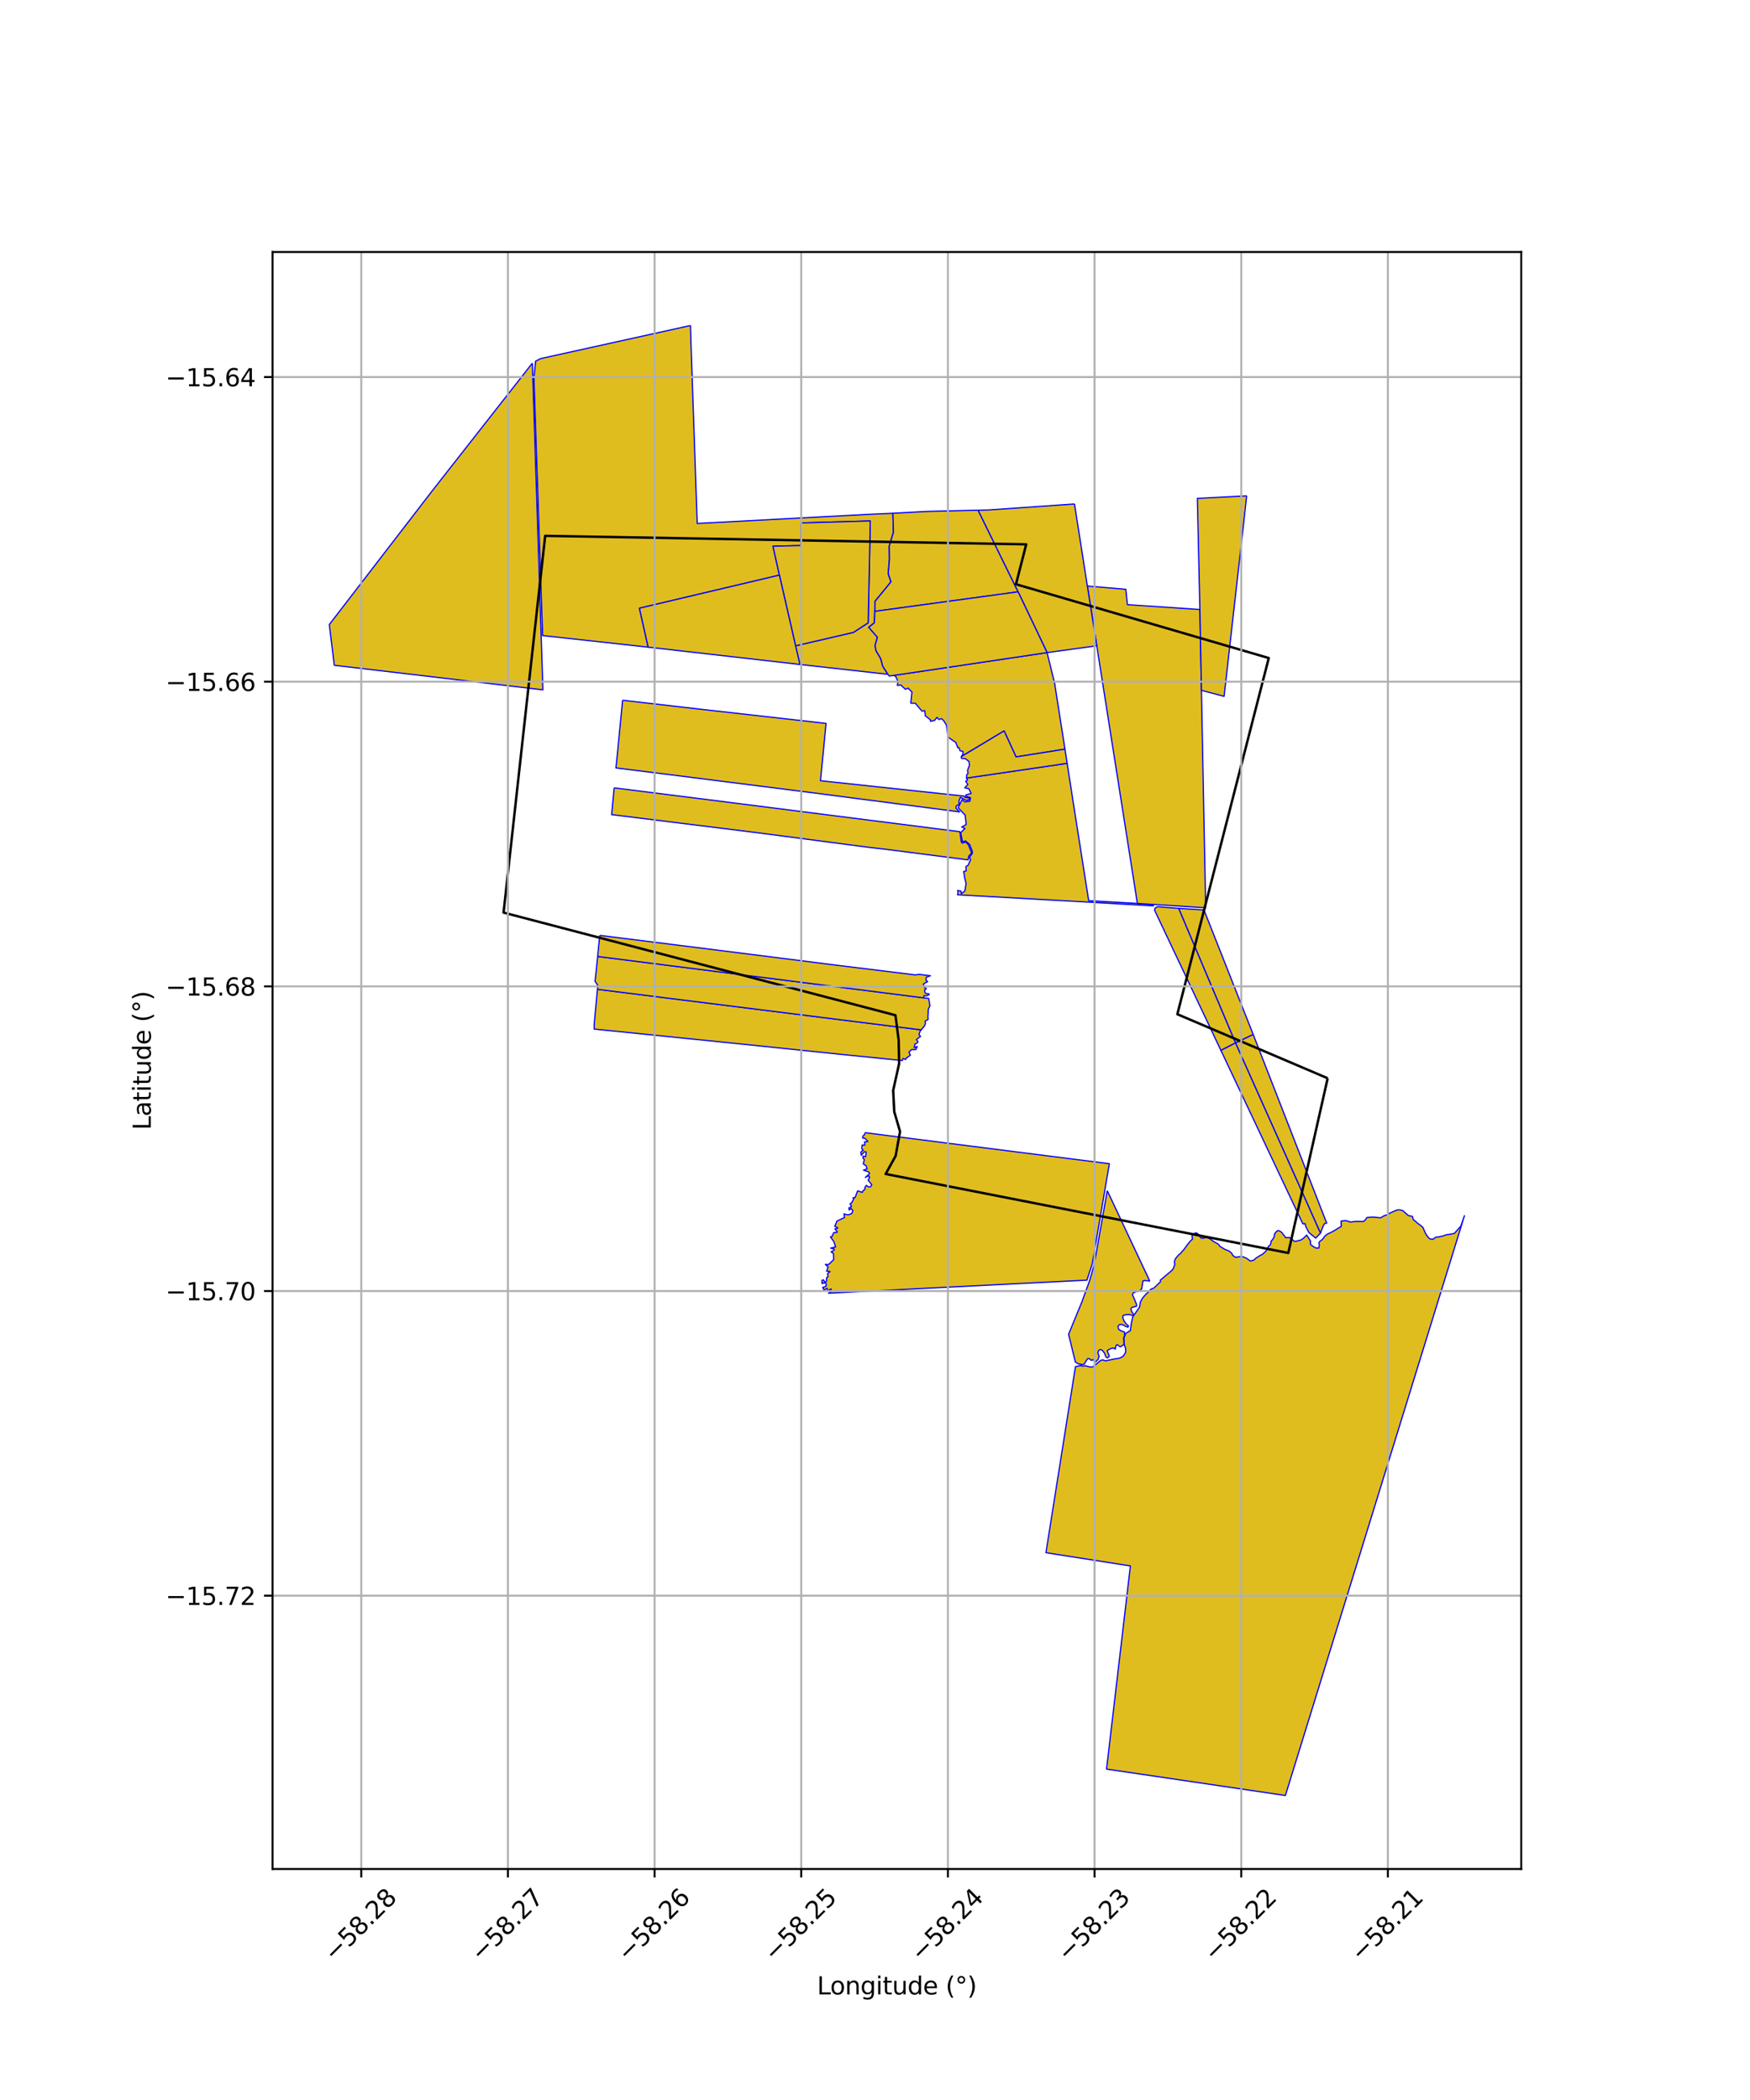 <?xml version="1.0" encoding="utf-8" standalone="no"?>
<!DOCTYPE svg PUBLIC "-//W3C//DTD SVG 1.1//EN"
  "http://www.w3.org/Graphics/SVG/1.1/DTD/svg11.dtd">
<svg xmlns:xlink="http://www.w3.org/1999/xlink" width="720pt" height="864pt" viewBox="0 0 720 864" xmlns="http://www.w3.org/2000/svg" version="1.1">
 <defs>
  <style type="text/css">*{stroke-linejoin: round; stroke-linecap: butt}</style>
 </defs>
 <g id="figure_1">
  <g id="patch_1">
   <path d="M 0 864 
L 720 864 
L 720 0 
L 0 0 
z
" style="fill: #ffffff"/>
  </g>
  <g id="axes_1">
   <g id="patch_2">
    <path d="M 112.13 768.96 
L 625.87 768.96 
L 625.87 103.68 
L 112.13 103.68 
z
" style="fill: #ffffff"/>
   </g>
   <g id="PatchCollection_1">
    <path d="M 252.677 324.149 
L 299.971 330.113 
L 394.917 342.186 
L 395.486 346.371 
L 395.917 346.922 
L 397.3 346.438 
L 398.41 347.554 
L 399.751 350.859 
L 398.569 352.266 
L 398.322 353.786 
L 364.57 349.439 
L 357.81 348.666 
L 311.114 342.547 
L 251.658 335.164 
L 252.677 324.149 
" clip-path="url(#p7062b67f85)" style="fill: #e0bd1f; stroke: #0000ff; stroke-width: 0.5"/>
    <path d="M 256.157 288.106 
L 288.383 291.816 
L 339.864 297.63 
L 338.72 309.425 
L 337.576 321.212 
L 396.682 327.535 
L 397.007 328.047 
L 398.696 328.315 
L 398.839 329.011 
L 397.52 329.347 
L 395.16 328.05 
L 394.566 329.497 
L 394.608 330.951 
L 393.395 331.637 
L 393.331 332.544 
L 394.816 334.041 
L 335.363 326.301 
L 275.186 318.672 
L 267.972 317.765 
L 253.423 315.953 
L 253.735 312.938 
L 256.157 288.106 
" clip-path="url(#p7062b67f85)" style="fill: #e0bd1f; stroke: #0000ff; stroke-width: 0.5"/>
    <path d="M 355.933 466.016 
L 456.425 478.781 
L 449.387 519.977 
L 447.187 526.689 
L 340.882 532.069 
L 342.1 531.22 
L 341.921 530.302 
L 340.47 531.071 
L 340.274 530.074 
L 338.982 530.75 
L 338.491 529.707 
L 339.795 529.235 
L 340.022 528.354 
L 339.229 527.707 
L 338.242 528.122 
L 338.173 526.802 
L 338.693 526.523 
L 339.615 527.666 
L 340.051 527.137 
L 340.118 525.623 
L 340.681 525.302 
L 340.47 524.001 
L 341.506 523.151 
L 340.096 522.988 
L 340.708 521.281 
L 339.601 520.229 
L 340.888 520.269 
L 342.992 518.281 
L 342.893 515.703 
L 341.942 515.079 
L 343.176 514.404 
L 343.165 513.9 
L 341.794 513.499 
L 343.801 513.043 
L 343.05 510.829 
L 341.679 508.873 
L 342.341 508.728 
L 343.008 507.126 
L 344.188 507.071 
L 344.474 506.881 
L 343.516 505.583 
L 344.561 505.399 
L 344.612 505.092 
L 343.43 504.537 
L 344.192 502.834 
L 344.27 502.429 
L 347.456 500.898 
L 347.258 499.414 
L 348.85 499.853 
L 350.386 499.311 
L 350.902 498.142 
L 350.143 497.158 
L 349.421 497.873 
L 349.239 497.013 
L 350.351 496.358 
L 349.726 495.276 
L 350.357 494.983 
L 351.274 493.167 
L 350.921 492.828 
L 351.83 492.685 
L 352.857 489.933 
L 354.779 490.581 
L 355.092 489.873 
L 355.821 489.384 
L 355.866 488.487 
L 356.442 487.67 
L 357.093 488.23 
L 358.055 488.357 
L 358.677 487.464 
L 357.16 485.543 
L 357.792 484.427 
L 357.336 483.746 
L 356.029 484.421 
L 357.668 483.019 
L 357.679 482.487 
L 357.17 482.077 
L 355.249 481.423 
L 356.751 480.913 
L 356.39 479.695 
L 355.161 478.812 
L 355.624 477.132 
L 355.085 476.54 
L 355.077 475.661 
L 356.127 475.927 
L 356.364 473.96 
L 355.65 473.833 
L 354.356 475.328 
L 354.156 474.018 
L 355.143 473.2 
L 354.566 472.627 
L 354.681 471.123 
L 355.815 471.112 
L 355.73 469.8 
L 356.972 469.704 
L 356.959 469.442 
L 355.762 468.277 
L 354.946 468.245 
L 354.973 467.452 
L 355.654 466.906 
L 355.933 466.016 
" clip-path="url(#p7062b67f85)" style="fill: #e0bd1f; stroke: #0000ff; stroke-width: 0.5"/>
    <path d="M 430.798 268.497 
L 433.89 281.071 
L 438.151 308.224 
L 418.026 311.416 
L 413.119 300.724 
L 395.537 311.26 
L 396.148 310.299 
L 396.182 309.167 
L 394.97 308.876 
L 394.611 307.64 
L 394.088 307.658 
L 393.26 305.492 
L 390.049 303.29 
L 389.4 298.353 
L 388.242 296.483 
L 387.347 295.663 
L 386.303 296.046 
L 385.495 295.151 
L 384.509 296.412 
L 382.873 296.783 
L 382.775 296.109 
L 380.693 294.518 
L 380.473 292.387 
L 379.342 292.585 
L 376.564 289.326 
L 374.712 289.312 
L 375.185 284.717 
L 373.628 283.125 
L 372.533 283.597 
L 370.592 281.835 
L 369.21 281.985 
L 369.446 280.38 
L 368.492 278.246 
L 367.683 277.891 
L 430.798 268.497 
" clip-path="url(#p7062b67f85)" style="fill: #e0bd1f; stroke: #0000ff; stroke-width: 0.5"/>
    <path d="M 439.056 314.056 
L 442.138 333.865 
L 447.916 370.561 
L 467.952 371.697 
L 474.553 372.124 
L 474.481 372.701 
L 448.01 371.17 
L 393.958 368.138 
L 394.172 367.123 
L 393.974 366.372 
L 395.329 366.616 
L 395.535 367.709 
L 396.975 366.55 
L 397.468 363.418 
L 396.931 361.355 
L 396.497 358.525 
L 397.504 358.34 
L 397.416 356.512 
L 398.334 355.967 
L 399.352 353.596 
L 398.837 352.825 
L 400.037 351.1 
L 400.042 350.288 
L 398.948 347.439 
L 397.266 345.994 
L 396.004 346.34 
L 395.237 342.627 
L 397.013 340.83 
L 395.683 340.238 
L 397.525 339.241 
L 397.102 335.404 
L 394.209 332.328 
L 395.838 328.971 
L 396.997 329.953 
L 399.01 329.635 
L 399.325 328.212 
L 397.345 327.596 
L 397.355 327.086 
L 399.563 326.426 
L 398.614 324.537 
L 396.945 324.133 
L 398.192 322.741 
L 397.32 321.451 
L 398.059 320.911 
L 397.63 320.129 
L 439.056 314.056 
" clip-path="url(#p7062b67f85)" style="fill: #e0bd1f; stroke: #0000ff; stroke-width: 0.5"/>
    <path d="M 413.119 300.724 
L 418.026 311.416 
L 438.151 308.224 
L 439.056 314.056 
L 397.63 320.129 
L 397.756 318.695 
L 398.272 318.173 
L 398.079 317.074 
L 398.321 316.277 
L 398.844 314.914 
L 398.696 313.314 
L 397.156 312.13 
L 395.577 312.052 
L 395.537 311.26 
L 413.119 300.724 
" clip-path="url(#p7062b67f85)" style="fill: #e0bd1f; stroke: #0000ff; stroke-width: 0.5"/>
    <path d="M 455.559 489.86 
L 473.023 527.022 
L 471.731 526.921 
L 470.914 526.852 
L 470.239 527.034 
L 469.716 530.292 
L 468.754 531.143 
L 467.341 531.46 
L 466.287 531.916 
L 465.935 532.725 
L 466.681 534.404 
L 467.614 536.681 
L 467.616 537.4 
L 465.62 537.941 
L 465.242 538.624 
L 465.904 540.143 
L 466.525 540.899 
L 466.453 541.169 
L 466.225 541.381 
L 465.667 541.106 
L 464.537 540.834 
L 463.253 540.885 
L 462.142 541.205 
L 461.922 542.084 
L 462.489 543.541 
L 463.348 544.677 
L 464.294 545.524 
L 464.057 546.055 
L 463.107 545.702 
L 461.996 545.06 
L 460.809 544.868 
L 459.974 545.608 
L 460.217 546.919 
L 461.454 547.653 
L 462.629 548.014 
L 462.711 549.462 
L 462.309 550.437 
L 462.413 552.591 
L 462.468 553.163 
L 462.059 553.426 
L 460.95 554.129 
L 460.248 553.699 
L 459.8 553.287 
L 459.404 553.311 
L 459.044 553.933 
L 458.962 554.725 
L 458.836 555.084 
L 458.531 554.732 
L 457.582 554.638 
L 456.221 555.235 
L 455.539 555.762 
L 456.024 556.922 
L 456.389 558.057 
L 455.698 558.68 
L 455.033 558.351 
L 454.453 556.772 
L 453.439 555.468 
L 452.594 555.245 
L 451.994 555.674 
L 451.716 556.551 
L 452.209 558.114 
L 451.778 559.298 
L 450.826 560.284 
L 450.132 559.862 
L 449.636 559.368 
L 449.012 559.704 
L 448.174 559.004 
L 447.524 558.957 
L 446.751 560.057 
L 446.143 561.222 
L 445.311 561.426 
L 443.593 561.135 
L 442.447 560.386 
L 439.646 548.961 
L 445.099 535.704 
L 448.307 526.888 
L 450.209 520.184 
L 455.559 489.86 
" clip-path="url(#p7062b67f85)" style="fill: #e0bd1f; stroke: #0000ff; stroke-width: 0.5"/>
    <path d="M 447.371 241.108 
L 463.183 242.451 
L 463.847 248.78 
L 493.673 250.769 
L 494.309 284.03 
L 496.045 373.493 
L 467.952 371.697 
L 447.371 241.108 
" clip-path="url(#p7062b67f85)" style="fill: #e0bd1f; stroke: #0000ff; stroke-width: 0.5"/>
    <path d="M 476.208 373.049 
L 484.969 373.733 
L 508.359 429.082 
L 502.322 432.162 
L 475.008 374.445 
L 475.199 373.668 
L 476.208 373.049 
" clip-path="url(#p7062b67f85)" style="fill: #e0bd1f; stroke: #0000ff; stroke-width: 0.5"/>
    <path d="M 484.969 373.733 
L 495.343 374.379 
L 515.604 425.621 
L 508.359 429.082 
L 484.969 373.733 
" clip-path="url(#p7062b67f85)" style="fill: #e0bd1f; stroke: #0000ff; stroke-width: 0.5"/>
    <path d="M 508.359 429.082 
L 543.295 507.309 
L 541.319 509.394 
L 538.51 507.101 
L 537.258 504.675 
L 536.914 503.432 
L 536.054 503.557 
L 502.322 432.162 
L 508.359 429.082 
" clip-path="url(#p7062b67f85)" style="fill: #e0bd1f; stroke: #0000ff; stroke-width: 0.5"/>
    <path d="M 515.604 425.621 
L 545.835 503.218 
L 544.985 503.383 
L 544.348 504.492 
L 543.295 507.309 
L 508.359 429.082 
L 515.604 425.621 
" clip-path="url(#p7062b67f85)" style="fill: #e0bd1f; stroke: #0000ff; stroke-width: 0.5"/>
    <path d="M 284.09 133.92 
L 284.274 140.368 
L 284.524 147.647 
L 285.032 162.634 
L 286.856 215.367 
L 302.164 214.568 
L 329.532 213.097 
L 335.61 212.77 
L 358.913 211.547 
L 366.094 211.232 
L 367.339 211.171 
L 367.562 218.991 
L 365.846 224.648 
L 365.918 230.107 
L 365.418 236 
L 366.561 239.388 
L 359.997 247.404 
L 359.885 252.43 
L 359.714 256.224 
L 357.391 258.079 
L 360.97 262.181 
L 360.009 265.581 
L 360.408 267.71 
L 362.351 271.018 
L 363.152 274.083 
L 365.279 277.434 
L 329.108 273.382 
L 327.321 265.704 
L 351.141 260.177 
L 357.193 256.236 
L 358.055 214.333 
L 329.597 215.163 
L 329.507 224.444 
L 318.034 224.736 
L 320.67 236.62 
L 263.08 250.237 
L 266.673 266.263 
L 223.248 261.495 
L 219.691 155.672 
L 220.35 148.611 
L 222.379 147.548 
L 284.09 133.92 
" clip-path="url(#p7062b67f85)" style="fill: #e0bd1f; stroke: #0000ff; stroke-width: 0.5"/>
    <path d="M 358.055 214.333 
L 357.193 256.236 
L 351.141 260.177 
L 327.321 265.704 
L 320.67 236.62 
L 318.034 224.736 
L 329.507 224.444 
L 329.597 215.163 
L 358.055 214.333 
" clip-path="url(#p7062b67f85)" style="fill: #e0bd1f; stroke: #0000ff; stroke-width: 0.5"/>
    <path d="M 320.67 236.62 
L 327.321 265.704 
L 329.108 273.382 
L 266.673 266.263 
L 263.08 250.237 
L 320.67 236.62 
" clip-path="url(#p7062b67f85)" style="fill: #e0bd1f; stroke: #0000ff; stroke-width: 0.5"/>
    <path d="M 219.027 149.407 
L 223.365 283.818 
L 137.543 273.721 
L 135.482 256.97 
L 177.992 201.736 
L 219.027 149.407 
" clip-path="url(#p7062b67f85)" style="fill: #e0bd1f; stroke: #0000ff; stroke-width: 0.5"/>
    <path d="M 512.915 204.007 
L 510.574 225.04 
L 503.631 286.503 
L 494.309 284.03 
L 493.673 250.769 
L 492.629 205.053 
L 512.915 204.007 
" clip-path="url(#p7062b67f85)" style="fill: #e0bd1f; stroke: #0000ff; stroke-width: 0.5"/>
    <path d="M 245.799 407.031 
L 379.022 423.717 
L 378.536 424.307 
L 378.075 425.663 
L 378.723 426.398 
L 377.012 427.726 
L 377.704 428.55 
L 377.341 429.128 
L 376.452 429.556 
L 376.135 431.032 
L 377.389 430.569 
L 376.804 431.822 
L 375.004 431.866 
L 373.961 432.881 
L 374.568 434.126 
L 372.783 435.416 
L 372.585 435.91 
L 371.539 435.471 
L 371.206 436.328 
L 345.769 433.772 
L 309.546 430.01 
L 269.038 425.89 
L 244.468 423.391 
L 244.471 421.442 
L 245.024 415.439 
L 245.757 407.485 
L 245.799 407.031 
" clip-path="url(#p7062b67f85)" style="fill: #e0bd1f; stroke: #0000ff; stroke-width: 0.5"/>
    <path d="M 245.886 393.511 
L 379.979 410.533 
L 382.077 410.782 
L 382.615 413.792 
L 381.94 415.249 
L 381.769 418.31 
L 381.839 419.408 
L 380.611 420.164 
L 380.76 421.151 
L 380.317 422.148 
L 379.022 423.717 
L 245.799 407.031 
L 245.948 405.408 
L 244.823 403.773 
L 245.247 399.86 
L 245.886 393.511 
" clip-path="url(#p7062b67f85)" style="fill: #e0bd1f; stroke: #0000ff; stroke-width: 0.5"/>
    <path d="M 246.764 384.841 
L 312.734 393.128 
L 343.871 397.076 
L 376.578 401.103 
L 378.225 400.878 
L 382.803 401.441 
L 381.098 402.087 
L 381.01 403.394 
L 381.68 403.855 
L 379.938 404.823 
L 380.173 406.099 
L 381.164 406.804 
L 380.425 407.3 
L 380.525 408.281 
L 380.86 408.721 
L 382.248 408.9 
L 382.278 409.215 
L 381.167 409.739 
L 380.171 409.626 
L 379.979 410.533 
L 245.886 393.511 
L 245.998 392.379 
L 246.764 384.841 
" clip-path="url(#p7062b67f85)" style="fill: #e0bd1f; stroke: #0000ff; stroke-width: 0.5"/>
    <path d="M 402.416 209.909 
L 418.88 243.491 
L 359.934 251.52 
L 360.026 247.415 
L 366.588 239.379 
L 365.447 235.996 
L 365.946 230.107 
L 365.874 224.651 
L 367.589 219 
L 367.367 211.166 
L 368.646 211.098 
L 381.732 210.407 
L 402.416 209.909 
" clip-path="url(#p7062b67f85)" style="fill: #e0bd1f; stroke: #0000ff; stroke-width: 0.5"/>
    <path d="M 442.071 207.351 
L 447.371 241.108 
L 451.245 265.696 
L 430.798 268.497 
L 418.88 243.491 
L 402.416 209.909 
L 406.837 209.803 
L 442.071 207.351 
" clip-path="url(#p7062b67f85)" style="fill: #e0bd1f; stroke: #0000ff; stroke-width: 0.5"/>
    <path d="M 418.88 243.491 
L 430.798 268.497 
L 365.877 278.157 
L 365.302 277.417 
L 363.179 274.071 
L 362.374 271.004 
L 360.433 267.694 
L 360.038 265.583 
L 360.996 262.176 
L 357.431 258.083 
L 359.741 256.225 
L 359.912 252.43 
L 359.934 251.52 
L 418.88 243.491 
" clip-path="url(#p7062b67f85)" style="fill: #e0bd1f; stroke: #0000ff; stroke-width: 0.5"/>
    <path d="M 575.613 497.729 
L 577.1 498.037 
L 579.413 500.089 
L 581.112 500.467 
L 581.488 501.78 
L 582.675 502.746 
L 583.327 503.348 
L 584.513 504.194 
L 585.462 505.039 
L 585.933 506.181 
L 586.521 507.444 
L 586.935 508.165 
L 587.703 509.189 
L 588.238 509.671 
L 589.547 509.918 
L 590.683 509.025 
L 591.877 508.914 
L 593.905 508.445 
L 595.159 507.972 
L 596.35 507.86 
L 598.38 507.451 
L 601.012 504.487 
L 602.518 500.173 
L 528.84 738.72 
L 455.268 727.864 
L 465.076 644.272 
L 430.327 638.832 
L 442.474 562.28 
L 444.576 561.836 
L 445.536 562.063 
L 446.55 561.903 
L 448.426 562.407 
L 449.767 562.326 
L 451.654 560.719 
L 452.732 559.78 
L 453.627 559.471 
L 454.832 559.881 
L 458.576 559.11 
L 460.724 558.762 
L 462.158 557.932 
L 463.12 556.379 
L 463.129 554.939 
L 462.544 553.017 
L 462.438 550.498 
L 463.166 548.585 
L 465.071 547.439 
L 465.454 544.522 
L 466.064 541.768 
L 467.747 539.379 
L 468.828 537.826 
L 469.198 535.669 
L 470.041 534.116 
L 471.36 532.565 
L 472.842 531.246 
L 473.409 530.478 
L 474.741 529.921 
L 477.46 527.35 
L 477.354 526.723 
L 481.985 522.818 
L 482.704 522 
L 483.38 520.153 
L 483.181 519.329 
L 483.442 518.149 
L 484.317 516.971 
L 485.088 516.152 
L 485.857 515.592 
L 486.219 514.977 
L 486.938 514.314 
L 487.505 513.494 
L 488.122 512.726 
L 488.586 512.011 
L 489.359 511.09 
L 489.974 510.373 
L 490.643 509.812 
L 490.493 509.142 
L 490.499 508.115 
L 491.37 507.504 
L 492.088 507.199 
L 492.852 507.615 
L 493.613 508.647 
L 494.069 509.318 
L 494.935 509.478 
L 495.959 509.175 
L 496.573 509.229 
L 497.49 509.492 
L 498.304 510.063 
L 499.474 510.891 
L 500.748 511.567 
L 501.358 511.981 
L 501.864 512.756 
L 502.884 513.377 
L 504.003 514.053 
L 505.634 514.679 
L 506.804 515.663 
L 507.208 516.539 
L 508.378 517.317 
L 509.555 517.066 
L 511.241 517.024 
L 511.955 517.286 
L 512.872 517.702 
L 514.449 518.842 
L 515.882 518.44 
L 516.345 517.98 
L 516.806 517.571 
L 518.601 516.45 
L 519.368 516.095 
L 520.089 515.432 
L 520.91 514.666 
L 521.579 513.692 
L 521.737 512.973 
L 522.251 512.462 
L 522.662 512.157 
L 522.87 511.438 
L 523.027 510.616 
L 523.594 509.951 
L 524.057 509.234 
L 524.266 508.515 
L 524.425 507.592 
L 525.144 506.722 
L 525.761 506.262 
L 526.577 506.525 
L 527.39 507.094 
L 527.999 507.972 
L 528.607 508.644 
L 528.886 509.229 
L 530.55 509.157 
L 532.022 510.258 
L 532.581 510.775 
L 533.604 510.574 
L 535.087 510.223 
L 536.113 509.612 
L 537.603 508.137 
L 539.179 510.604 
L 539.164 512.046 
L 540.486 512.979 
L 541.505 513.499 
L 542.63 513.454 
L 542.791 512.169 
L 542.642 511.398 
L 542.9 510.834 
L 543.875 510.12 
L 544.544 509.352 
L 545.059 508.585 
L 546.084 507.768 
L 547.673 507.007 
L 548.852 506.396 
L 550.184 505.556 
L 551.862 504.544 
L 551.795 503.026 
L 551.74 502.403 
L 553.605 502.161 
L 555.627 502.779 
L 557.831 502.526 
L 560.975 502.572 
L 561.849 501.743 
L 562.356 500.937 
L 564.799 500.73 
L 568.027 501.041 
L 569.52 500.152 
L 571.072 499.68 
L 571.731 499.144 
L 573.882 498.199 
L 574.658 497.843 
L 575.613 497.729 
" clip-path="url(#p7062b67f85)" style="fill: #e0bd1f; stroke: #0000ff; stroke-width: 0.5"/>
   </g>
   <g id="PatchCollection_2">
    <path d="M 546.241 443.625 
L 530.038 515.503 
L 364.383 483.006 
L 368.489 475.581 
L 370.307 465.55 
L 367.921 457.399 
L 367.477 448.63 
L 369.931 437.573 
L 369.736 427.945 
L 368.41 417.697 
L 207.18 375.469 
L 224.301 220.464 
L 422.21 223.956 
L 418.001 240.373 
L 522.003 270.742 
L 484.396 417.28 
L 546.241 443.625 
" clip-path="url(#p7062b67f85)" style="fill: none; stroke: #000000"/>
   </g>
   <g id="matplotlib.axis_1">
    <g id="xtick_1">
     <g id="line2d_1">
      <path d="M 148.631 768.96 
L 148.631 103.68 
" clip-path="url(#p7062b67f85)" style="fill: none; stroke: #b0b0b0; stroke-width: 0.8; stroke-linecap: square"/>
     </g>
     <g id="line2d_2">
      <defs>
       <path id="m481f7872e2" d="M 0 0 
L 0 3.5 
" style="stroke: #000000; stroke-width: 0.8"/>
      </defs>
      <g>
       <use xlink:href="#m481f7872e2" x="148.631" y="768.96" style="stroke: #000000; stroke-width: 0.8"/>
      </g>
     </g>
     <g id="text_1">
      <!-- −58.28 -->
      <g transform="translate(137.498 807.501) rotate(-45) scale(0.1 -0.1)">
       <defs>
        <path id="DejaVuSans-2212" d="M 678 2272 
L 4684 2272 
L 4684 1741 
L 678 1741 
L 678 2272 
z
" transform="scale(0.016)"/>
        <path id="DejaVuSans-35" d="M 691 4666 
L 3169 4666 
L 3169 4134 
L 1269 4134 
L 1269 2991 
Q 1406 3038 1543 3061 
Q 1681 3084 1819 3084 
Q 2600 3084 3056 2656 
Q 3513 2228 3513 1497 
Q 3513 744 3044 326 
Q 2575 -91 1722 -91 
Q 1428 -91 1123 -41 
Q 819 9 494 109 
L 494 744 
Q 775 591 1075 516 
Q 1375 441 1709 441 
Q 2250 441 2565 725 
Q 2881 1009 2881 1497 
Q 2881 1984 2565 2268 
Q 2250 2553 1709 2553 
Q 1456 2553 1204 2497 
Q 953 2441 691 2322 
L 691 4666 
z
" transform="scale(0.016)"/>
        <path id="DejaVuSans-38" d="M 2034 2216 
Q 1584 2216 1326 1975 
Q 1069 1734 1069 1313 
Q 1069 891 1326 650 
Q 1584 409 2034 409 
Q 2484 409 2743 651 
Q 3003 894 3003 1313 
Q 3003 1734 2745 1975 
Q 2488 2216 2034 2216 
z
M 1403 2484 
Q 997 2584 770 2862 
Q 544 3141 544 3541 
Q 544 4100 942 4425 
Q 1341 4750 2034 4750 
Q 2731 4750 3128 4425 
Q 3525 4100 3525 3541 
Q 3525 3141 3298 2862 
Q 3072 2584 2669 2484 
Q 3125 2378 3379 2068 
Q 3634 1759 3634 1313 
Q 3634 634 3220 271 
Q 2806 -91 2034 -91 
Q 1263 -91 848 271 
Q 434 634 434 1313 
Q 434 1759 690 2068 
Q 947 2378 1403 2484 
z
M 1172 3481 
Q 1172 3119 1398 2916 
Q 1625 2713 2034 2713 
Q 2441 2713 2670 2916 
Q 2900 3119 2900 3481 
Q 2900 3844 2670 4047 
Q 2441 4250 2034 4250 
Q 1625 4250 1398 4047 
Q 1172 3844 1172 3481 
z
" transform="scale(0.016)"/>
        <path id="DejaVuSans-2e" d="M 684 794 
L 1344 794 
L 1344 0 
L 684 0 
L 684 794 
z
" transform="scale(0.016)"/>
        <path id="DejaVuSans-32" d="M 1228 531 
L 3431 531 
L 3431 0 
L 469 0 
L 469 531 
Q 828 903 1448 1529 
Q 2069 2156 2228 2338 
Q 2531 2678 2651 2914 
Q 2772 3150 2772 3378 
Q 2772 3750 2511 3984 
Q 2250 4219 1831 4219 
Q 1534 4219 1204 4116 
Q 875 4013 500 3803 
L 500 4441 
Q 881 4594 1212 4672 
Q 1544 4750 1819 4750 
Q 2544 4750 2975 4387 
Q 3406 4025 3406 3419 
Q 3406 3131 3298 2873 
Q 3191 2616 2906 2266 
Q 2828 2175 2409 1742 
Q 1991 1309 1228 531 
z
" transform="scale(0.016)"/>
       </defs>
       <use xlink:href="#DejaVuSans-2212"/>
       <use xlink:href="#DejaVuSans-35" transform="translate(83.789 0)"/>
       <use xlink:href="#DejaVuSans-38" transform="translate(147.412 0)"/>
       <use xlink:href="#DejaVuSans-2e" transform="translate(211.035 0)"/>
       <use xlink:href="#DejaVuSans-32" transform="translate(242.822 0)"/>
       <use xlink:href="#DejaVuSans-38" transform="translate(306.445 0)"/>
      </g>
     </g>
    </g>
    <g id="xtick_2">
     <g id="line2d_3">
      <path d="M 208.972 768.96 
L 208.972 103.68 
" clip-path="url(#p7062b67f85)" style="fill: none; stroke: #b0b0b0; stroke-width: 0.8; stroke-linecap: square"/>
     </g>
     <g id="line2d_4">
      <g>
       <use xlink:href="#m481f7872e2" x="208.972" y="768.96" style="stroke: #000000; stroke-width: 0.8"/>
      </g>
     </g>
     <g id="text_2">
      <!-- −58.27 -->
      <g transform="translate(197.839 807.501) rotate(-45) scale(0.1 -0.1)">
       <defs>
        <path id="DejaVuSans-37" d="M 525 4666 
L 3525 4666 
L 3525 4397 
L 1831 0 
L 1172 0 
L 2766 4134 
L 525 4134 
L 525 4666 
z
" transform="scale(0.016)"/>
       </defs>
       <use xlink:href="#DejaVuSans-2212"/>
       <use xlink:href="#DejaVuSans-35" transform="translate(83.789 0)"/>
       <use xlink:href="#DejaVuSans-38" transform="translate(147.412 0)"/>
       <use xlink:href="#DejaVuSans-2e" transform="translate(211.035 0)"/>
       <use xlink:href="#DejaVuSans-32" transform="translate(242.822 0)"/>
       <use xlink:href="#DejaVuSans-37" transform="translate(306.445 0)"/>
      </g>
     </g>
    </g>
    <g id="xtick_3">
     <g id="line2d_5">
      <path d="M 269.313 768.96 
L 269.313 103.68 
" clip-path="url(#p7062b67f85)" style="fill: none; stroke: #b0b0b0; stroke-width: 0.8; stroke-linecap: square"/>
     </g>
     <g id="line2d_6">
      <g>
       <use xlink:href="#m481f7872e2" x="269.313" y="768.96" style="stroke: #000000; stroke-width: 0.8"/>
      </g>
     </g>
     <g id="text_3">
      <!-- −58.26 -->
      <g transform="translate(258.18 807.501) rotate(-45) scale(0.1 -0.1)">
       <defs>
        <path id="DejaVuSans-36" d="M 2113 2584 
Q 1688 2584 1439 2293 
Q 1191 2003 1191 1497 
Q 1191 994 1439 701 
Q 1688 409 2113 409 
Q 2538 409 2786 701 
Q 3034 994 3034 1497 
Q 3034 2003 2786 2293 
Q 2538 2584 2113 2584 
z
M 3366 4563 
L 3366 3988 
Q 3128 4100 2886 4159 
Q 2644 4219 2406 4219 
Q 1781 4219 1451 3797 
Q 1122 3375 1075 2522 
Q 1259 2794 1537 2939 
Q 1816 3084 2150 3084 
Q 2853 3084 3261 2657 
Q 3669 2231 3669 1497 
Q 3669 778 3244 343 
Q 2819 -91 2113 -91 
Q 1303 -91 875 529 
Q 447 1150 447 2328 
Q 447 3434 972 4092 
Q 1497 4750 2381 4750 
Q 2619 4750 2861 4703 
Q 3103 4656 3366 4563 
z
" transform="scale(0.016)"/>
       </defs>
       <use xlink:href="#DejaVuSans-2212"/>
       <use xlink:href="#DejaVuSans-35" transform="translate(83.789 0)"/>
       <use xlink:href="#DejaVuSans-38" transform="translate(147.412 0)"/>
       <use xlink:href="#DejaVuSans-2e" transform="translate(211.035 0)"/>
       <use xlink:href="#DejaVuSans-32" transform="translate(242.822 0)"/>
       <use xlink:href="#DejaVuSans-36" transform="translate(306.445 0)"/>
      </g>
     </g>
    </g>
    <g id="xtick_4">
     <g id="line2d_7">
      <path d="M 329.654 768.96 
L 329.654 103.68 
" clip-path="url(#p7062b67f85)" style="fill: none; stroke: #b0b0b0; stroke-width: 0.8; stroke-linecap: square"/>
     </g>
     <g id="line2d_8">
      <g>
       <use xlink:href="#m481f7872e2" x="329.654" y="768.96" style="stroke: #000000; stroke-width: 0.8"/>
      </g>
     </g>
     <g id="text_4">
      <!-- −58.25 -->
      <g transform="translate(318.521 807.501) rotate(-45) scale(0.1 -0.1)">
       <use xlink:href="#DejaVuSans-2212"/>
       <use xlink:href="#DejaVuSans-35" transform="translate(83.789 0)"/>
       <use xlink:href="#DejaVuSans-38" transform="translate(147.412 0)"/>
       <use xlink:href="#DejaVuSans-2e" transform="translate(211.035 0)"/>
       <use xlink:href="#DejaVuSans-32" transform="translate(242.822 0)"/>
       <use xlink:href="#DejaVuSans-35" transform="translate(306.445 0)"/>
      </g>
     </g>
    </g>
    <g id="xtick_5">
     <g id="line2d_9">
      <path d="M 389.995 768.96 
L 389.995 103.68 
" clip-path="url(#p7062b67f85)" style="fill: none; stroke: #b0b0b0; stroke-width: 0.8; stroke-linecap: square"/>
     </g>
     <g id="line2d_10">
      <g>
       <use xlink:href="#m481f7872e2" x="389.995" y="768.96" style="stroke: #000000; stroke-width: 0.8"/>
      </g>
     </g>
     <g id="text_5">
      <!-- −58.24 -->
      <g transform="translate(378.862 807.501) rotate(-45) scale(0.1 -0.1)">
       <defs>
        <path id="DejaVuSans-34" d="M 2419 4116 
L 825 1625 
L 2419 1625 
L 2419 4116 
z
M 2253 4666 
L 3047 4666 
L 3047 1625 
L 3713 1625 
L 3713 1100 
L 3047 1100 
L 3047 0 
L 2419 0 
L 2419 1100 
L 313 1100 
L 313 1709 
L 2253 4666 
z
" transform="scale(0.016)"/>
       </defs>
       <use xlink:href="#DejaVuSans-2212"/>
       <use xlink:href="#DejaVuSans-35" transform="translate(83.789 0)"/>
       <use xlink:href="#DejaVuSans-38" transform="translate(147.412 0)"/>
       <use xlink:href="#DejaVuSans-2e" transform="translate(211.035 0)"/>
       <use xlink:href="#DejaVuSans-32" transform="translate(242.822 0)"/>
       <use xlink:href="#DejaVuSans-34" transform="translate(306.445 0)"/>
      </g>
     </g>
    </g>
    <g id="xtick_6">
     <g id="line2d_11">
      <path d="M 450.336 768.96 
L 450.336 103.68 
" clip-path="url(#p7062b67f85)" style="fill: none; stroke: #b0b0b0; stroke-width: 0.8; stroke-linecap: square"/>
     </g>
     <g id="line2d_12">
      <g>
       <use xlink:href="#m481f7872e2" x="450.336" y="768.96" style="stroke: #000000; stroke-width: 0.8"/>
      </g>
     </g>
     <g id="text_6">
      <!-- −58.23 -->
      <g transform="translate(439.203 807.501) rotate(-45) scale(0.1 -0.1)">
       <defs>
        <path id="DejaVuSans-33" d="M 2597 2516 
Q 3050 2419 3304 2112 
Q 3559 1806 3559 1356 
Q 3559 666 3084 287 
Q 2609 -91 1734 -91 
Q 1441 -91 1130 -33 
Q 819 25 488 141 
L 488 750 
Q 750 597 1062 519 
Q 1375 441 1716 441 
Q 2309 441 2620 675 
Q 2931 909 2931 1356 
Q 2931 1769 2642 2001 
Q 2353 2234 1838 2234 
L 1294 2234 
L 1294 2753 
L 1863 2753 
Q 2328 2753 2575 2939 
Q 2822 3125 2822 3475 
Q 2822 3834 2567 4026 
Q 2313 4219 1838 4219 
Q 1578 4219 1281 4162 
Q 984 4106 628 3988 
L 628 4550 
Q 988 4650 1302 4700 
Q 1616 4750 1894 4750 
Q 2613 4750 3031 4423 
Q 3450 4097 3450 3541 
Q 3450 3153 3228 2886 
Q 3006 2619 2597 2516 
z
" transform="scale(0.016)"/>
       </defs>
       <use xlink:href="#DejaVuSans-2212"/>
       <use xlink:href="#DejaVuSans-35" transform="translate(83.789 0)"/>
       <use xlink:href="#DejaVuSans-38" transform="translate(147.412 0)"/>
       <use xlink:href="#DejaVuSans-2e" transform="translate(211.035 0)"/>
       <use xlink:href="#DejaVuSans-32" transform="translate(242.822 0)"/>
       <use xlink:href="#DejaVuSans-33" transform="translate(306.445 0)"/>
      </g>
     </g>
    </g>
    <g id="xtick_7">
     <g id="line2d_13">
      <path d="M 510.678 768.96 
L 510.678 103.68 
" clip-path="url(#p7062b67f85)" style="fill: none; stroke: #b0b0b0; stroke-width: 0.8; stroke-linecap: square"/>
     </g>
     <g id="line2d_14">
      <g>
       <use xlink:href="#m481f7872e2" x="510.678" y="768.96" style="stroke: #000000; stroke-width: 0.8"/>
      </g>
     </g>
     <g id="text_7">
      <!-- −58.22 -->
      <g transform="translate(499.545 807.501) rotate(-45) scale(0.1 -0.1)">
       <use xlink:href="#DejaVuSans-2212"/>
       <use xlink:href="#DejaVuSans-35" transform="translate(83.789 0)"/>
       <use xlink:href="#DejaVuSans-38" transform="translate(147.412 0)"/>
       <use xlink:href="#DejaVuSans-2e" transform="translate(211.035 0)"/>
       <use xlink:href="#DejaVuSans-32" transform="translate(242.822 0)"/>
       <use xlink:href="#DejaVuSans-32" transform="translate(306.445 0)"/>
      </g>
     </g>
    </g>
    <g id="xtick_8">
     <g id="line2d_15">
      <path d="M 571.019 768.96 
L 571.019 103.68 
" clip-path="url(#p7062b67f85)" style="fill: none; stroke: #b0b0b0; stroke-width: 0.8; stroke-linecap: square"/>
     </g>
     <g id="line2d_16">
      <g>
       <use xlink:href="#m481f7872e2" x="571.019" y="768.96" style="stroke: #000000; stroke-width: 0.8"/>
      </g>
     </g>
     <g id="text_8">
      <!-- −58.21 -->
      <g transform="translate(559.886 807.501) rotate(-45) scale(0.1 -0.1)">
       <defs>
        <path id="DejaVuSans-31" d="M 794 531 
L 1825 531 
L 1825 4091 
L 703 3866 
L 703 4441 
L 1819 4666 
L 2450 4666 
L 2450 531 
L 3481 531 
L 3481 0 
L 794 0 
L 794 531 
z
" transform="scale(0.016)"/>
       </defs>
       <use xlink:href="#DejaVuSans-2212"/>
       <use xlink:href="#DejaVuSans-35" transform="translate(83.789 0)"/>
       <use xlink:href="#DejaVuSans-38" transform="translate(147.412 0)"/>
       <use xlink:href="#DejaVuSans-2e" transform="translate(211.035 0)"/>
       <use xlink:href="#DejaVuSans-32" transform="translate(242.822 0)"/>
       <use xlink:href="#DejaVuSans-31" transform="translate(306.445 0)"/>
      </g>
     </g>
    </g>
    <g id="text_9">
     <!-- Longitude (°) -->
     <g transform="translate(336.14 820.57) scale(0.1 -0.1)">
      <defs>
       <path id="DejaVuSans-4c" d="M 628 4666 
L 1259 4666 
L 1259 531 
L 3531 531 
L 3531 0 
L 628 0 
L 628 4666 
z
" transform="scale(0.016)"/>
       <path id="DejaVuSans-6f" d="M 1959 3097 
Q 1497 3097 1228 2736 
Q 959 2375 959 1747 
Q 959 1119 1226 758 
Q 1494 397 1959 397 
Q 2419 397 2687 759 
Q 2956 1122 2956 1747 
Q 2956 2369 2687 2733 
Q 2419 3097 1959 3097 
z
M 1959 3584 
Q 2709 3584 3137 3096 
Q 3566 2609 3566 1747 
Q 3566 888 3137 398 
Q 2709 -91 1959 -91 
Q 1206 -91 779 398 
Q 353 888 353 1747 
Q 353 2609 779 3096 
Q 1206 3584 1959 3584 
z
" transform="scale(0.016)"/>
       <path id="DejaVuSans-6e" d="M 3513 2113 
L 3513 0 
L 2938 0 
L 2938 2094 
Q 2938 2591 2744 2837 
Q 2550 3084 2163 3084 
Q 1697 3084 1428 2787 
Q 1159 2491 1159 1978 
L 1159 0 
L 581 0 
L 581 3500 
L 1159 3500 
L 1159 2956 
Q 1366 3272 1645 3428 
Q 1925 3584 2291 3584 
Q 2894 3584 3203 3211 
Q 3513 2838 3513 2113 
z
" transform="scale(0.016)"/>
       <path id="DejaVuSans-67" d="M 2906 1791 
Q 2906 2416 2648 2759 
Q 2391 3103 1925 3103 
Q 1463 3103 1205 2759 
Q 947 2416 947 1791 
Q 947 1169 1205 825 
Q 1463 481 1925 481 
Q 2391 481 2648 825 
Q 2906 1169 2906 1791 
z
M 3481 434 
Q 3481 -459 3084 -895 
Q 2688 -1331 1869 -1331 
Q 1566 -1331 1297 -1286 
Q 1028 -1241 775 -1147 
L 775 -588 
Q 1028 -725 1275 -790 
Q 1522 -856 1778 -856 
Q 2344 -856 2625 -561 
Q 2906 -266 2906 331 
L 2906 616 
Q 2728 306 2450 153 
Q 2172 0 1784 0 
Q 1141 0 747 490 
Q 353 981 353 1791 
Q 353 2603 747 3093 
Q 1141 3584 1784 3584 
Q 2172 3584 2450 3431 
Q 2728 3278 2906 2969 
L 2906 3500 
L 3481 3500 
L 3481 434 
z
" transform="scale(0.016)"/>
       <path id="DejaVuSans-69" d="M 603 3500 
L 1178 3500 
L 1178 0 
L 603 0 
L 603 3500 
z
M 603 4863 
L 1178 4863 
L 1178 4134 
L 603 4134 
L 603 4863 
z
" transform="scale(0.016)"/>
       <path id="DejaVuSans-74" d="M 1172 4494 
L 1172 3500 
L 2356 3500 
L 2356 3053 
L 1172 3053 
L 1172 1153 
Q 1172 725 1289 603 
Q 1406 481 1766 481 
L 2356 481 
L 2356 0 
L 1766 0 
Q 1100 0 847 248 
Q 594 497 594 1153 
L 594 3053 
L 172 3053 
L 172 3500 
L 594 3500 
L 594 4494 
L 1172 4494 
z
" transform="scale(0.016)"/>
       <path id="DejaVuSans-75" d="M 544 1381 
L 544 3500 
L 1119 3500 
L 1119 1403 
Q 1119 906 1312 657 
Q 1506 409 1894 409 
Q 2359 409 2629 706 
Q 2900 1003 2900 1516 
L 2900 3500 
L 3475 3500 
L 3475 0 
L 2900 0 
L 2900 538 
Q 2691 219 2414 64 
Q 2138 -91 1772 -91 
Q 1169 -91 856 284 
Q 544 659 544 1381 
z
M 1991 3584 
L 1991 3584 
z
" transform="scale(0.016)"/>
       <path id="DejaVuSans-64" d="M 2906 2969 
L 2906 4863 
L 3481 4863 
L 3481 0 
L 2906 0 
L 2906 525 
Q 2725 213 2448 61 
Q 2172 -91 1784 -91 
Q 1150 -91 751 415 
Q 353 922 353 1747 
Q 353 2572 751 3078 
Q 1150 3584 1784 3584 
Q 2172 3584 2448 3432 
Q 2725 3281 2906 2969 
z
M 947 1747 
Q 947 1113 1208 752 
Q 1469 391 1925 391 
Q 2381 391 2643 752 
Q 2906 1113 2906 1747 
Q 2906 2381 2643 2742 
Q 2381 3103 1925 3103 
Q 1469 3103 1208 2742 
Q 947 2381 947 1747 
z
" transform="scale(0.016)"/>
       <path id="DejaVuSans-65" d="M 3597 1894 
L 3597 1613 
L 953 1613 
Q 991 1019 1311 708 
Q 1631 397 2203 397 
Q 2534 397 2845 478 
Q 3156 559 3463 722 
L 3463 178 
Q 3153 47 2828 -22 
Q 2503 -91 2169 -91 
Q 1331 -91 842 396 
Q 353 884 353 1716 
Q 353 2575 817 3079 
Q 1281 3584 2069 3584 
Q 2775 3584 3186 3129 
Q 3597 2675 3597 1894 
z
M 3022 2063 
Q 3016 2534 2758 2815 
Q 2500 3097 2075 3097 
Q 1594 3097 1305 2825 
Q 1016 2553 972 2059 
L 3022 2063 
z
" transform="scale(0.016)"/>
       <path id="DejaVuSans-20" transform="scale(0.016)"/>
       <path id="DejaVuSans-28" d="M 1984 4856 
Q 1566 4138 1362 3434 
Q 1159 2731 1159 2009 
Q 1159 1288 1364 580 
Q 1569 -128 1984 -844 
L 1484 -844 
Q 1016 -109 783 600 
Q 550 1309 550 2009 
Q 550 2706 781 3412 
Q 1013 4119 1484 4856 
L 1984 4856 
z
" transform="scale(0.016)"/>
       <path id="DejaVuSans-b0" d="M 1600 4347 
Q 1350 4347 1178 4173 
Q 1006 4000 1006 3750 
Q 1006 3503 1178 3333 
Q 1350 3163 1600 3163 
Q 1850 3163 2022 3333 
Q 2194 3503 2194 3750 
Q 2194 3997 2020 4172 
Q 1847 4347 1600 4347 
z
M 1600 4750 
Q 1800 4750 1984 4673 
Q 2169 4597 2303 4453 
Q 2447 4313 2519 4134 
Q 2591 3956 2591 3750 
Q 2591 3338 2302 3052 
Q 2013 2766 1594 2766 
Q 1172 2766 890 3047 
Q 609 3328 609 3750 
Q 609 4169 896 4459 
Q 1184 4750 1600 4750 
z
" transform="scale(0.016)"/>
       <path id="DejaVuSans-29" d="M 513 4856 
L 1013 4856 
Q 1481 4119 1714 3412 
Q 1947 2706 1947 2009 
Q 1947 1309 1714 600 
Q 1481 -109 1013 -844 
L 513 -844 
Q 928 -128 1133 580 
Q 1338 1288 1338 2009 
Q 1338 2731 1133 3434 
Q 928 4138 513 4856 
z
" transform="scale(0.016)"/>
      </defs>
      <use xlink:href="#DejaVuSans-4c"/>
      <use xlink:href="#DejaVuSans-6f" transform="translate(53.963 0)"/>
      <use xlink:href="#DejaVuSans-6e" transform="translate(115.145 0)"/>
      <use xlink:href="#DejaVuSans-67" transform="translate(178.523 0)"/>
      <use xlink:href="#DejaVuSans-69" transform="translate(242 0)"/>
      <use xlink:href="#DejaVuSans-74" transform="translate(269.783 0)"/>
      <use xlink:href="#DejaVuSans-75" transform="translate(308.992 0)"/>
      <use xlink:href="#DejaVuSans-64" transform="translate(372.371 0)"/>
      <use xlink:href="#DejaVuSans-65" transform="translate(435.848 0)"/>
      <use xlink:href="#DejaVuSans-20" transform="translate(497.371 0)"/>
      <use xlink:href="#DejaVuSans-28" transform="translate(529.158 0)"/>
      <use xlink:href="#DejaVuSans-b0" transform="translate(568.172 0)"/>
      <use xlink:href="#DejaVuSans-29" transform="translate(618.172 0)"/>
     </g>
    </g>
   </g>
   <g id="matplotlib.axis_2">
    <g id="ytick_1">
     <g id="line2d_17">
      <path d="M 112.13 656.507 
L 625.87 656.507 
" clip-path="url(#p7062b67f85)" style="fill: none; stroke: #b0b0b0; stroke-width: 0.8; stroke-linecap: square"/>
     </g>
     <g id="line2d_18">
      <defs>
       <path id="m296b36e527" d="M 0 0 
L -3.5 0 
" style="stroke: #000000; stroke-width: 0.8"/>
      </defs>
      <g>
       <use xlink:href="#m296b36e527" x="112.13" y="656.507" style="stroke: #000000; stroke-width: 0.8"/>
      </g>
     </g>
     <g id="text_10">
      <!-- −15.72 -->
      <g transform="translate(68.122 660.306) scale(0.1 -0.1)">
       <use xlink:href="#DejaVuSans-2212"/>
       <use xlink:href="#DejaVuSans-31" transform="translate(83.789 0)"/>
       <use xlink:href="#DejaVuSans-35" transform="translate(147.412 0)"/>
       <use xlink:href="#DejaVuSans-2e" transform="translate(211.035 0)"/>
       <use xlink:href="#DejaVuSans-37" transform="translate(242.822 0)"/>
       <use xlink:href="#DejaVuSans-32" transform="translate(306.445 0)"/>
      </g>
     </g>
    </g>
    <g id="ytick_2">
     <g id="line2d_19">
      <path d="M 112.13 531.164 
L 625.87 531.164 
" clip-path="url(#p7062b67f85)" style="fill: none; stroke: #b0b0b0; stroke-width: 0.8; stroke-linecap: square"/>
     </g>
     <g id="line2d_20">
      <g>
       <use xlink:href="#m296b36e527" x="112.13" y="531.164" style="stroke: #000000; stroke-width: 0.8"/>
      </g>
     </g>
     <g id="text_11">
      <!-- −15.70 -->
      <g transform="translate(68.122 534.963) scale(0.1 -0.1)">
       <defs>
        <path id="DejaVuSans-30" d="M 2034 4250 
Q 1547 4250 1301 3770 
Q 1056 3291 1056 2328 
Q 1056 1369 1301 889 
Q 1547 409 2034 409 
Q 2525 409 2770 889 
Q 3016 1369 3016 2328 
Q 3016 3291 2770 3770 
Q 2525 4250 2034 4250 
z
M 2034 4750 
Q 2819 4750 3233 4129 
Q 3647 3509 3647 2328 
Q 3647 1150 3233 529 
Q 2819 -91 2034 -91 
Q 1250 -91 836 529 
Q 422 1150 422 2328 
Q 422 3509 836 4129 
Q 1250 4750 2034 4750 
z
" transform="scale(0.016)"/>
       </defs>
       <use xlink:href="#DejaVuSans-2212"/>
       <use xlink:href="#DejaVuSans-31" transform="translate(83.789 0)"/>
       <use xlink:href="#DejaVuSans-35" transform="translate(147.412 0)"/>
       <use xlink:href="#DejaVuSans-2e" transform="translate(211.035 0)"/>
       <use xlink:href="#DejaVuSans-37" transform="translate(242.822 0)"/>
       <use xlink:href="#DejaVuSans-30" transform="translate(306.445 0)"/>
      </g>
     </g>
    </g>
    <g id="ytick_3">
     <g id="line2d_21">
      <path d="M 112.13 405.821 
L 625.87 405.821 
" clip-path="url(#p7062b67f85)" style="fill: none; stroke: #b0b0b0; stroke-width: 0.8; stroke-linecap: square"/>
     </g>
     <g id="line2d_22">
      <g>
       <use xlink:href="#m296b36e527" x="112.13" y="405.821" style="stroke: #000000; stroke-width: 0.8"/>
      </g>
     </g>
     <g id="text_12">
      <!-- −15.68 -->
      <g transform="translate(68.122 409.62) scale(0.1 -0.1)">
       <use xlink:href="#DejaVuSans-2212"/>
       <use xlink:href="#DejaVuSans-31" transform="translate(83.789 0)"/>
       <use xlink:href="#DejaVuSans-35" transform="translate(147.412 0)"/>
       <use xlink:href="#DejaVuSans-2e" transform="translate(211.035 0)"/>
       <use xlink:href="#DejaVuSans-36" transform="translate(242.822 0)"/>
       <use xlink:href="#DejaVuSans-38" transform="translate(306.445 0)"/>
      </g>
     </g>
    </g>
    <g id="ytick_4">
     <g id="line2d_23">
      <path d="M 112.13 280.478 
L 625.87 280.478 
" clip-path="url(#p7062b67f85)" style="fill: none; stroke: #b0b0b0; stroke-width: 0.8; stroke-linecap: square"/>
     </g>
     <g id="line2d_24">
      <g>
       <use xlink:href="#m296b36e527" x="112.13" y="280.478" style="stroke: #000000; stroke-width: 0.8"/>
      </g>
     </g>
     <g id="text_13">
      <!-- −15.66 -->
      <g transform="translate(68.122 284.277) scale(0.1 -0.1)">
       <use xlink:href="#DejaVuSans-2212"/>
       <use xlink:href="#DejaVuSans-31" transform="translate(83.789 0)"/>
       <use xlink:href="#DejaVuSans-35" transform="translate(147.412 0)"/>
       <use xlink:href="#DejaVuSans-2e" transform="translate(211.035 0)"/>
       <use xlink:href="#DejaVuSans-36" transform="translate(242.822 0)"/>
       <use xlink:href="#DejaVuSans-36" transform="translate(306.445 0)"/>
      </g>
     </g>
    </g>
    <g id="ytick_5">
     <g id="line2d_25">
      <path d="M 112.13 155.134 
L 625.87 155.134 
" clip-path="url(#p7062b67f85)" style="fill: none; stroke: #b0b0b0; stroke-width: 0.8; stroke-linecap: square"/>
     </g>
     <g id="line2d_26">
      <g>
       <use xlink:href="#m296b36e527" x="112.13" y="155.134" style="stroke: #000000; stroke-width: 0.8"/>
      </g>
     </g>
     <g id="text_14">
      <!-- −15.64 -->
      <g transform="translate(68.122 158.934) scale(0.1 -0.1)">
       <use xlink:href="#DejaVuSans-2212"/>
       <use xlink:href="#DejaVuSans-31" transform="translate(83.789 0)"/>
       <use xlink:href="#DejaVuSans-35" transform="translate(147.412 0)"/>
       <use xlink:href="#DejaVuSans-2e" transform="translate(211.035 0)"/>
       <use xlink:href="#DejaVuSans-36" transform="translate(242.822 0)"/>
       <use xlink:href="#DejaVuSans-34" transform="translate(306.445 0)"/>
      </g>
     </g>
    </g>
    <g id="text_15">
     <!-- Latitude (°) -->
     <g transform="translate(62.042 464.89) rotate(-90) scale(0.1 -0.1)">
      <defs>
       <path id="DejaVuSans-61" d="M 2194 1759 
Q 1497 1759 1228 1600 
Q 959 1441 959 1056 
Q 959 750 1161 570 
Q 1363 391 1709 391 
Q 2188 391 2477 730 
Q 2766 1069 2766 1631 
L 2766 1759 
L 2194 1759 
z
M 3341 1997 
L 3341 0 
L 2766 0 
L 2766 531 
Q 2569 213 2275 61 
Q 1981 -91 1556 -91 
Q 1019 -91 701 211 
Q 384 513 384 1019 
Q 384 1609 779 1909 
Q 1175 2209 1959 2209 
L 2766 2209 
L 2766 2266 
Q 2766 2663 2505 2880 
Q 2244 3097 1772 3097 
Q 1472 3097 1187 3025 
Q 903 2953 641 2809 
L 641 3341 
Q 956 3463 1253 3523 
Q 1550 3584 1831 3584 
Q 2591 3584 2966 3190 
Q 3341 2797 3341 1997 
z
" transform="scale(0.016)"/>
      </defs>
      <use xlink:href="#DejaVuSans-4c"/>
      <use xlink:href="#DejaVuSans-61" transform="translate(55.713 0)"/>
      <use xlink:href="#DejaVuSans-74" transform="translate(116.992 0)"/>
      <use xlink:href="#DejaVuSans-69" transform="translate(156.201 0)"/>
      <use xlink:href="#DejaVuSans-74" transform="translate(183.984 0)"/>
      <use xlink:href="#DejaVuSans-75" transform="translate(223.193 0)"/>
      <use xlink:href="#DejaVuSans-64" transform="translate(286.572 0)"/>
      <use xlink:href="#DejaVuSans-65" transform="translate(350.049 0)"/>
      <use xlink:href="#DejaVuSans-20" transform="translate(411.572 0)"/>
      <use xlink:href="#DejaVuSans-28" transform="translate(443.359 0)"/>
      <use xlink:href="#DejaVuSans-b0" transform="translate(482.373 0)"/>
      <use xlink:href="#DejaVuSans-29" transform="translate(532.373 0)"/>
     </g>
    </g>
   </g>
   <g id="patch_3">
    <path d="M 112.13 768.96 
L 112.13 103.68 
" style="fill: none; stroke: #000000; stroke-width: 0.8; stroke-linejoin: miter; stroke-linecap: square"/>
   </g>
   <g id="patch_4">
    <path d="M 625.87 768.96 
L 625.87 103.68 
" style="fill: none; stroke: #000000; stroke-width: 0.8; stroke-linejoin: miter; stroke-linecap: square"/>
   </g>
   <g id="patch_5">
    <path d="M 112.13 768.96 
L 625.87 768.96 
" style="fill: none; stroke: #000000; stroke-width: 0.8; stroke-linejoin: miter; stroke-linecap: square"/>
   </g>
   <g id="patch_6">
    <path d="M 112.13 103.68 
L 625.87 103.68 
" style="fill: none; stroke: #000000; stroke-width: 0.8; stroke-linejoin: miter; stroke-linecap: square"/>
   </g>
   <g id="legend_1">
    <g id="patch_7">
     <path d="M 279.837 941.308 
L 458.163 941.308 
Q 460.163 941.308 460.163 939.308 
L 460.163 909.016 
Q 460.163 907.016 458.163 907.016 
L 279.837 907.016 
Q 277.837 907.016 277.837 909.016 
L 277.837 939.308 
Q 277.837 941.308 279.837 941.308 
z
" style="fill: #ffffff; opacity: 0.8; stroke: #cccccc; stroke-linejoin: miter"/>
    </g>
    <g id="text_16">
     <!-- Legenda -->
     <g transform="translate(343.281 920.134) scale(0.12 -0.12)">
      <use xlink:href="#DejaVuSans-4c"/>
      <use xlink:href="#DejaVuSans-65" transform="translate(53.963 0)"/>
      <use xlink:href="#DejaVuSans-67" transform="translate(115.486 0)"/>
      <use xlink:href="#DejaVuSans-65" transform="translate(178.963 0)"/>
      <use xlink:href="#DejaVuSans-6e" transform="translate(240.486 0)"/>
      <use xlink:href="#DejaVuSans-64" transform="translate(303.865 0)"/>
      <use xlink:href="#DejaVuSans-61" transform="translate(367.342 0)"/>
     </g>
    </g>
    <g id="patch_8">
     <path style="fill: none; stroke: #000000; stroke-linejoin: miter"/>
    </g>
    <g id="text_17">
     <!-- Gleba Federal -->
     <g transform="translate(309.837 935.228) scale(0.1 -0.1)">
      <defs>
       <path id="DejaVuSans-47" d="M 3809 666 
L 3809 1919 
L 2778 1919 
L 2778 2438 
L 4434 2438 
L 4434 434 
Q 4069 175 3628 42 
Q 3188 -91 2688 -91 
Q 1594 -91 976 548 
Q 359 1188 359 2328 
Q 359 3472 976 4111 
Q 1594 4750 2688 4750 
Q 3144 4750 3555 4637 
Q 3966 4525 4313 4306 
L 4313 3634 
Q 3963 3931 3569 4081 
Q 3175 4231 2741 4231 
Q 1884 4231 1454 3753 
Q 1025 3275 1025 2328 
Q 1025 1384 1454 906 
Q 1884 428 2741 428 
Q 3075 428 3337 486 
Q 3600 544 3809 666 
z
" transform="scale(0.016)"/>
       <path id="DejaVuSans-6c" d="M 603 4863 
L 1178 4863 
L 1178 0 
L 603 0 
L 603 4863 
z
" transform="scale(0.016)"/>
       <path id="DejaVuSans-62" d="M 3116 1747 
Q 3116 2381 2855 2742 
Q 2594 3103 2138 3103 
Q 1681 3103 1420 2742 
Q 1159 2381 1159 1747 
Q 1159 1113 1420 752 
Q 1681 391 2138 391 
Q 2594 391 2855 752 
Q 3116 1113 3116 1747 
z
M 1159 2969 
Q 1341 3281 1617 3432 
Q 1894 3584 2278 3584 
Q 2916 3584 3314 3078 
Q 3713 2572 3713 1747 
Q 3713 922 3314 415 
Q 2916 -91 2278 -91 
Q 1894 -91 1617 61 
Q 1341 213 1159 525 
L 1159 0 
L 581 0 
L 581 4863 
L 1159 4863 
L 1159 2969 
z
" transform="scale(0.016)"/>
       <path id="DejaVuSans-46" d="M 628 4666 
L 3309 4666 
L 3309 4134 
L 1259 4134 
L 1259 2759 
L 3109 2759 
L 3109 2228 
L 1259 2228 
L 1259 0 
L 628 0 
L 628 4666 
z
" transform="scale(0.016)"/>
       <path id="DejaVuSans-72" d="M 2631 2963 
Q 2534 3019 2420 3045 
Q 2306 3072 2169 3072 
Q 1681 3072 1420 2755 
Q 1159 2438 1159 1844 
L 1159 0 
L 581 0 
L 581 3500 
L 1159 3500 
L 1159 2956 
Q 1341 3275 1631 3429 
Q 1922 3584 2338 3584 
Q 2397 3584 2469 3576 
Q 2541 3569 2628 3553 
L 2631 2963 
z
" transform="scale(0.016)"/>
      </defs>
      <use xlink:href="#DejaVuSans-47"/>
      <use xlink:href="#DejaVuSans-6c" transform="translate(77.49 0)"/>
      <use xlink:href="#DejaVuSans-65" transform="translate(105.273 0)"/>
      <use xlink:href="#DejaVuSans-62" transform="translate(166.797 0)"/>
      <use xlink:href="#DejaVuSans-61" transform="translate(230.273 0)"/>
      <use xlink:href="#DejaVuSans-20" transform="translate(291.553 0)"/>
      <use xlink:href="#DejaVuSans-46" transform="translate(323.34 0)"/>
      <use xlink:href="#DejaVuSans-65" transform="translate(375.359 0)"/>
      <use xlink:href="#DejaVuSans-64" transform="translate(436.883 0)"/>
      <use xlink:href="#DejaVuSans-65" transform="translate(500.359 0)"/>
      <use xlink:href="#DejaVuSans-72" transform="translate(561.883 0)"/>
      <use xlink:href="#DejaVuSans-61" transform="translate(602.996 0)"/>
      <use xlink:href="#DejaVuSans-6c" transform="translate(664.275 0)"/>
     </g>
    </g>
    <g id="patch_9">
     <path d="M 399.045 935.228 
L 419.045 935.228 
L 419.045 928.228 
L 399.045 928.228 
z
" style="fill: #e0bd1f; opacity: 0.6"/>
    </g>
    <g id="text_18">
     <!-- SIGEF -->
     <g transform="translate(427.045 935.228) scale(0.1 -0.1)">
      <defs>
       <path id="DejaVuSans-53" d="M 3425 4513 
L 3425 3897 
Q 3066 4069 2747 4153 
Q 2428 4238 2131 4238 
Q 1616 4238 1336 4038 
Q 1056 3838 1056 3469 
Q 1056 3159 1242 3001 
Q 1428 2844 1947 2747 
L 2328 2669 
Q 3034 2534 3370 2195 
Q 3706 1856 3706 1288 
Q 3706 609 3251 259 
Q 2797 -91 1919 -91 
Q 1588 -91 1214 -16 
Q 841 59 441 206 
L 441 856 
Q 825 641 1194 531 
Q 1563 422 1919 422 
Q 2459 422 2753 634 
Q 3047 847 3047 1241 
Q 3047 1584 2836 1778 
Q 2625 1972 2144 2069 
L 1759 2144 
Q 1053 2284 737 2584 
Q 422 2884 422 3419 
Q 422 4038 858 4394 
Q 1294 4750 2059 4750 
Q 2388 4750 2728 4690 
Q 3069 4631 3425 4513 
z
" transform="scale(0.016)"/>
       <path id="DejaVuSans-49" d="M 628 4666 
L 1259 4666 
L 1259 0 
L 628 0 
L 628 4666 
z
" transform="scale(0.016)"/>
       <path id="DejaVuSans-45" d="M 628 4666 
L 3578 4666 
L 3578 4134 
L 1259 4134 
L 1259 2753 
L 3481 2753 
L 3481 2222 
L 1259 2222 
L 1259 531 
L 3634 531 
L 3634 0 
L 628 0 
L 628 4666 
z
" transform="scale(0.016)"/>
      </defs>
      <use xlink:href="#DejaVuSans-53"/>
      <use xlink:href="#DejaVuSans-49" transform="translate(63.477 0)"/>
      <use xlink:href="#DejaVuSans-47" transform="translate(92.969 0)"/>
      <use xlink:href="#DejaVuSans-45" transform="translate(170.459 0)"/>
      <use xlink:href="#DejaVuSans-46" transform="translate(233.643 0)"/>
     </g>
    </g>
   </g>
  </g>
 </g>
 <defs>
  <clipPath id="p7062b67f85">
   <rect x="112.13" y="103.68" width="513.741" height="665.28"/>
  </clipPath>
 </defs>
</svg>
